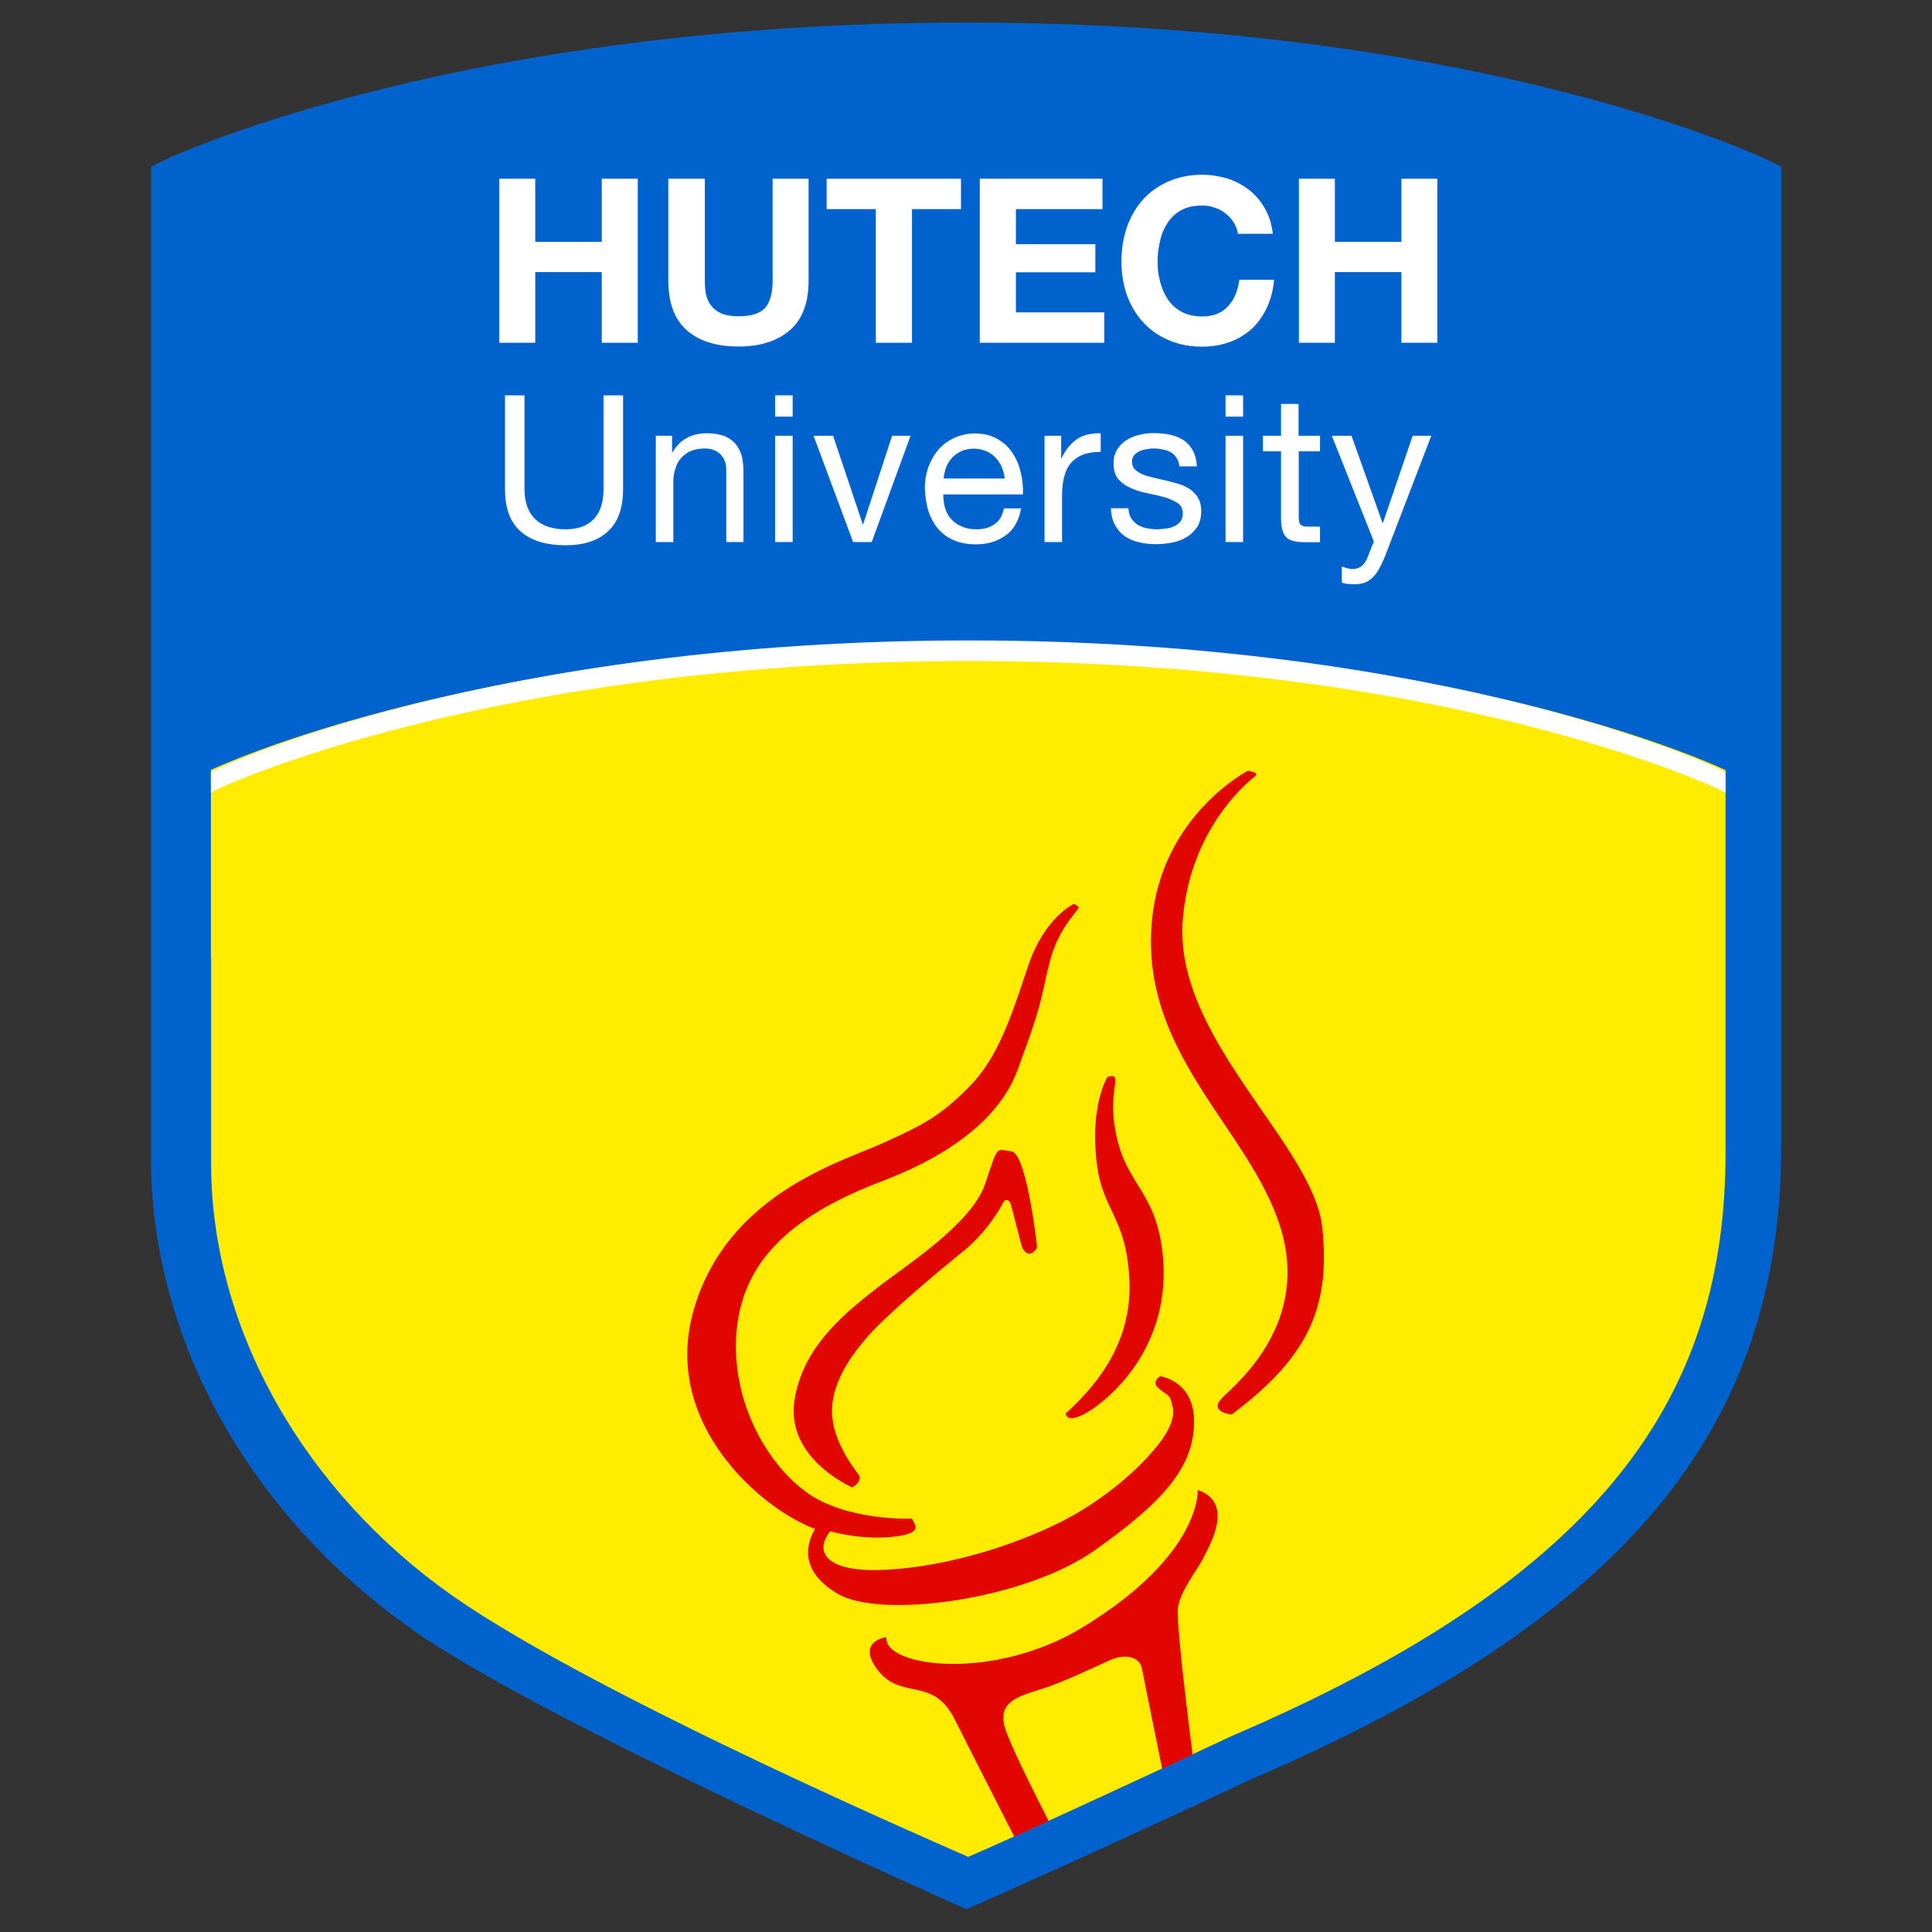 <?xml version="1.0" encoding="utf-8"?>
<!-- Generator: Adobe Illustrator 26.3.1, SVG Export Plug-In . SVG Version: 6.00 Build 0)  -->
<svg version="1.1" id="Layer_1" xmlns="http://www.w3.org/2000/svg" xmlns:xlink="http://www.w3.org/1999/xlink" x="0px" y="0px"
	 viewBox="0 0 1080 1080" style="enable-background:new 0 0 1080 1080;" xml:space="preserve">
<rect x="0" y="0" width="1080" height="1080" fill="#333333" stroke="none"/>
<style type="text/css">
	.st0{fill:#0063CD;}
	.st1{fill:#FFEC00;}
	.st2{clip-path:url(#XMLID_00000098185951592807057510000003092753074809317505_);}
	.st3{fill:#E20600;}
	.st4{fill:#FFFFFF;}
</style>
<g id="XMLID_129_">
	<g id="XMLID_364_">
		<g id="XMLID_365_">
			<g id="XMLID_366_">
				<path class="st0" d="M231.4,911.6c-92.1-64.6-147-163.3-147-264.1l0-554.2l9-4.5c6.8-3.1,166.6-76.1,446.7-76.2
					c273.2,0,429.5,68.4,446.5,76.1l9.1,4.5v547.8c0,158.7-88.6,264.5-296.3,353.6c-102.3,48-159.2,72.6-159.2,72.6
					S304.8,963.2,231.4,911.6z"/>
			</g>
		</g>
	</g>
	<path id="XMLID_363_" class="st1" d="M541.3,358.6c-273.9,0.1-423.4,71.8-423.4,71.8s0,43.2,0,105.1h0.1c0,50.5,0,92.4,0,114.7
		c0,93.3,52.7,184,134.9,241.8c82,57.5,287.9,145.6,288.3,146l0,0l0,0l0,0l0,0c0.5-0.2,32.7-13.9,147.2-67.5
		C897.1,881,964.6,780.3,964.6,644.1c0-39.2,0-76.4,0-108.5c0-62.2,0-105.1,0-105.1s-148.4-71.8-422.8-71.8
		C541.7,358.6,541.5,358.6,541.3,358.6z"/>
	<g id="XMLID_355_">
		<defs>
			<path id="XMLID_356_" d="M541.3,362.1c-272.6,0.1-421.2,71.5-421.2,71.5s0,43,0,104.6h0.1c0,50.3,0,91.9,0,114.1
				c0,92.7,52.4,183.1,134.2,240.6c81.6,57.2,286.4,144.9,286.9,145.2l0,0l0,0l0,0l0,0c0.5-0.2,32.6-13.8,146.5-67.1
				c207.6-89.1,274.8-189.3,274.8-324.9c0-39,0-76.1,0-107.9c0-61.9,0-104.6,0-104.6s-147.7-71.5-420.7-71.5
				C541.7,362.1,541.5,362.1,541.3,362.1z"/>
		</defs>
		<clipPath id="XMLID_00000054255355795475820600000004164599428091991954_">
			<use xlink:href="#XMLID_356_"  style="overflow:visible;"/>
		</clipPath>
		<g id="XMLID_357_" style="clip-path:url(#XMLID_00000054255355795475820600000004164599428091991954_);">
			<path id="XMLID_362_" class="st3" d="M701.8,433.8c0,0-36.1,26-40.6,80.1c-5.5,66.6,73.2,125.7,78,172.6
				c4.1,41.4-5.2,70.4-50.7,104.2c0,0-13.6-1.2-4.9-9.7c8.7-8.5,49.1-42.1,31.9-95.7c-17.7-55.2-78.9-96.7-71.5-171.3
				c5.8-58.5,53.5-83.1,53.5-83.1S704.3,431.7,701.8,433.8z"/>
			<path id="XMLID_361_" class="st3" d="M619,602.1c0,0-9.4,15.3-6.2,45.6c3,30.1,16.4,30.7,18.5,67c1.8,33.4-15.6,57.3-35.5,75.4
				c0,0-0.2,6.4,11.9-0.5c12-7.1,47.9-36.4,42.2-89.1c-4.2-38.5-24.1-38.3-27.5-77.1C621.1,607.3,627.4,599.2,619,602.1z"/>
			<path id="XMLID_360_" class="st3" d="M476.4,831.5c0,0-36.7-15.8-32.4-47.9c4.4-32.1,31.5-51.9,46.5-63.8
				c15-11.8,52.6-35.5,60.1-57.8c7.6-22.5,5.9-19.5,14.7-18.4c8.7,0.9,14.4,53,14.4,53s0.3,1.3-2,3.3c-2.4,2-5.4,0.6-6.7-3.7
				c-1.2-4.3-5.6-22.6-6.3-23.8c-0.6-1.2-2.6-2.9-4,0c-1.5,3-9.1,16.4-22.3,27.1c-13.3,10.7-42.9,35.5-53.6,47.9
				c-10.7,12.2-20.3,27.3-19.7,42.7c0.5,15.4,12,30.6,14.8,34.1C482.6,828,476.4,831.5,476.4,831.5z"/>
			<path id="XMLID_359_" class="st3" d="M600.3,505.3c0,0-16.6,7.4-25.8,35.3c-9.3,28.1-16.9,51-32.7,66.9
				c-15.7,15.8-24.4,20.8-48.7,31.7c-24.4,10.8-86.5,28.8-105.2,92.6c-18.7,63.7,37.7,111.8,67.7,122.9c-2.9,5-11.5,21.7,12.4,36.1
				c23.8,14.4,104.1,3.8,143.7-24c39.7-27.9,54.3-46.6,55.7-68.9c1.5-22.4-13.2-27.5-18.9-28.6c0,0-3.6,2.2-2.3,5
				c1.3,2.9,7.6,5,8.2,8c0.5,3,4.5,8.1-3.7,20.8c-8.4,12.6-31.2,35.5-62.9,50.2c-31.6,14.7-66,23.1-94.6,24.3
				c-28.5,1.2-39.2-8.3-29.2-21.6c0,0,17.3,5,34.9,3.1c17.6-1.9,12.6-6.4,10.9-10.2c0,0-37,1.7-59.6-15.2
				c-22.7-16.7-42.3-52.8-38.3-91.1c4.1-38.2,30.7-63.1,80.9-82.2c50.2-19.1,69.3-43.6,76.2-62.7c6.8-19,11-29.4,14.7-46.5
				c3.7-17.2,5.6-27,18.9-43C602.6,508.3,604.1,506.7,600.3,505.3z"/>
			<path id="XMLID_358_" class="st3" d="M669.5,832.9c0,0,2.6,35.9-64,76.6c-50.2,30.8-111.7,22.3-110,5.7c0,0-16.5,1.9-5.6,17.4
				c13.2,18.6,31.4,3.8,43.7,28.4c12,24,46,90.4,46,90.4l19.7-8.2c0,0-34.1-64.4-37.7-78c-3.7-13.7,7.2-16.8,19.9-20.8
				c12.8-3.9,32.7-13.6,39.5-16.6c6.8-2.9,15.9-2.7,17.4,5.2c1.5,8,15.2,74.9,16.3,80.7c1,5.8,8.1,2.5,8.1,2.5l8.6-4.1l-2-10.5
				c0,0-12.5-93.1-10.9-103c1.6-10,11-21.1,14.2-27.8C676.2,863.9,690.4,840,669.5,832.9z"/>
		</g>
	</g>
	<path id="XMLID_354_" class="st4" d="M541.3,358L541.3,358c-267.6,0.1-417.7,70.7-419.1,71.4l-4.3,2.1V443l4.3-2.2
		c1.4-0.6,151.5-71.2,419-71.3h0.1c268.5,0,417.6,70.8,419.1,71.5l4.2,2.1v-11.5l-4.2-2.1C958.9,428.7,809.9,358,541.3,358z"/>
	<g id="XMLID_130_">
		<g id="XMLID_341_">
			<path id="XMLID_352_" class="st4" d="M299.2,99.9v35.3h37.2V99.9h20.1v91.7h-20.1v-39.5h-37.2v39.5h-20.1V99.9H299.2z"/>
			<path id="XMLID_350_" class="st4" d="M441.5,184.6c-6.9,6-16.4,9.1-28.7,9.1c-12.5,0-22.1-3.1-28.9-9.1
				c-6.8-6-10.3-15.2-10.3-27.7V99.9H394v57.1c0,2.5,0.2,4.9,0.6,7.3c0.5,2.4,1.4,4.4,2.8,6.4c1.3,1.8,3.2,3.3,5.6,4.4
				c2.4,1.1,5.7,1.7,9.9,1.7c7.2,0,12.1-1.6,14.9-4.8c2.7-3.2,4.1-8.3,4.1-15.1V99.9H452v57.1C452,169.3,448.5,178.6,441.5,184.6z"
				/>
			<path id="XMLID_348_" class="st4" d="M462.1,116.9v-17h75.1v17h-27.4v74.7h-20.2v-74.7H462.1z"/>
			<path id="XMLID_346_" class="st4" d="M616.3,99.9v17h-48.4v19.6h44.4v15.7h-44.4v22.4h49.4v17h-69.6V99.9H616.3z"/>
			<path id="XMLID_344_" class="st4" d="M689.7,124.4c-1.2-1.9-2.7-3.6-4.5-5c-1.7-1.4-3.8-2.6-6.1-3.3c-2.3-0.9-4.7-1.2-7.1-1.2
				c-4.6,0-8.4,0.8-11.5,2.5c-3.3,1.7-5.8,4.2-7.7,7c-2,3.1-3.5,6.3-4.3,10.2c-0.9,3.7-1.4,7.6-1.4,11.6c0,3.8,0.4,7.6,1.4,11.2
				c0.9,3.6,2.3,6.9,4.3,9.9c1.9,2.9,4.4,5.2,7.7,7c3.1,1.7,7,2.6,11.5,2.6c6.2,0,10.9-1.8,14.4-5.6c3.5-3.8,5.6-8.7,6.4-14.9h19.4
				c-0.5,5.7-1.8,10.9-4,15.5c-2.1,4.6-4.9,8.5-8.4,11.9c-3.6,3.1-7.6,5.7-12.4,7.4c-4.6,1.7-9.8,2.6-15.5,2.6
				c-7.1,0-13.3-1.3-18.9-3.8c-5.6-2.4-10.4-5.8-14.2-10.1c-3.9-4.3-6.8-9.3-8.9-15.1c-2-5.7-3-12.1-3-18.7c0-6.8,1-13.1,3-19
				c2.1-5.9,5-11,8.9-15.4c3.8-4.3,8.6-7.7,14.2-10.2c5.7-2.5,11.9-3.8,18.9-3.8c5.1,0,9.8,0.8,14.3,2.1c4.5,1.5,8.5,3.6,12.1,6.4
				c3.5,2.8,6.5,6.2,8.8,10.4c2.3,4,3.8,8.7,4.4,14.1H692C691.7,128.4,690.9,126.3,689.7,124.4z"/>
			<path id="XMLID_342_" class="st4" d="M746.2,99.9v35.3h37.2V99.9h20.1v91.7h-20.1v-39.5h-37.2v39.5h-20.1V99.9H746.2z"/>
		</g>
		<g id="XMLID_133_">
			<path id="XMLID_339_" class="st4" d="M340,296.9c-5.6,5.3-13.5,7.9-23.9,7.9c-10.6,0-19-2.5-24.8-7.5c-6-5.1-9-13-9-24V221h10.9
				v52.4c0,7.3,2,12.9,5.9,16.7c3.9,3.8,9.6,5.8,17,5.8c6.9,0,12.2-1.9,15.9-5.8c3.6-3.8,5.4-9.4,5.4-16.7V221h10.9v52.4
				C348.3,283.8,345.6,291.7,340,296.9z"/>
			<path id="XMLID_325_" class="st4" d="M375.7,243.6v9.3h0.2c4.1-7.1,10.5-10.7,19.3-10.7c3.9,0,7.2,0.6,9.9,1.6
				c2.5,1.1,4.6,2.6,6.2,4.5c1.5,1.9,2.7,4.2,3.4,6.8c0.6,2.7,0.9,5.5,0.9,8.8V303H406v-40.2c0-3.8-1.1-6.6-3.2-8.8
				c-2.2-2.2-5.1-3.3-8.8-3.3c-3,0-5.6,0.5-7.8,1.4c-2.2,1-3.9,2.2-5.4,3.9c-1.5,1.6-2.6,3.6-3.2,5.9c-0.9,2.3-1.2,4.7-1.2,7.4V303
				h-9.8v-59.4H375.7z"/>
			<path id="XMLID_322_" class="st4" d="M433.3,232.9V221h9.8v11.9H433.3z M443.1,243.6V303h-9.8v-59.4H443.1z"/>
			<path id="XMLID_320_" class="st4" d="M476.9,303l-22.1-59.4h10.9l16.6,49.5h0.2l16.2-49.5H509L487.3,303H476.9z"/>
			<path id="XMLID_316_" class="st4" d="M562.3,299.2c-4.5,3.3-10,5.1-16.7,5.1c-4.8,0-8.9-0.8-12.4-2.3c-3.5-1.5-6.5-3.7-8.8-6.4
				c-2.3-2.7-4.1-6.1-5.4-9.8c-1.1-3.9-1.8-8-2-12.6c0-4.5,0.7-8.6,2.1-12.4c1.4-3.7,3.3-7,5.7-9.7c2.5-2.8,5.5-4.9,8.9-6.4
				c3.4-1.5,7.1-2.4,11.2-2.4c5.2,0,9.6,1.2,13.2,3.4c3.5,2.1,6.3,4.8,8.4,8.3c2.1,3.4,3.5,7,4.3,11c0.9,4,1.2,7.8,1,11.4h-44.5
				c0,2.6,0.3,5,0.9,7.3c0.7,2.5,1.8,4.5,3.3,6.2c1.5,1.8,3.5,3.3,5.9,4.3c2.4,1.1,5.1,1.7,8.4,1.7c4.2,0,7.5-1,10.2-2.9
				c2.7-1.9,4.4-4.8,5.2-8.8h9.6C569.6,290.8,566.9,295.9,562.3,299.2z M560,261c-0.9-2-2.2-3.8-3.6-5.3c-1.5-1.6-3.3-2.7-5.3-3.6
				c-2.1-0.8-4.3-1.3-6.7-1.3c-2.6,0-4.9,0.5-6.8,1.3c-2.1,0.9-3.8,2.2-5.2,3.6c-1.5,1.5-2.6,3.2-3.4,5.3c-0.8,2.1-1.3,4.3-1.5,6.5
				h34.2C561.4,265.4,560.8,263.2,560,261z"/>
			<path id="XMLID_180_" class="st4" d="M593.2,243.6v12.6h0.2c2.3-4.9,5.2-8.4,8.8-10.8c3.4-2.3,7.8-3.3,13.1-3.2v10.4
				c-3.9,0-7.3,0.5-10.1,1.6c-2.7,1.1-4.9,2.7-6.7,4.8c-1.7,2-2.9,4.5-3.6,7.5c-0.8,2.9-1.2,6.2-1.2,10.1V303h-9.8v-59.4H593.2z"/>
			<path id="XMLID_178_" class="st4" d="M632.4,289.8c0.9,1.4,2.1,2.6,3.6,3.6c1.5,0.8,3.1,1.5,5,1.9c1.9,0.3,3.9,0.6,5.8,0.6
				c1.5,0,3-0.3,4.8-0.4c1.8-0.2,3.3-0.6,4.7-1.3c1.4-0.5,2.5-1.5,3.5-2.6c1-1.2,1.4-2.8,1.4-4.6c0-2.5-1-4.5-2.9-5.8
				c-1.9-1.2-4.3-2.3-7.1-3.2c-2.9-0.8-6-1.5-9.4-2.2c-3.4-0.6-6.5-1.6-9.3-2.8c-2.9-1.2-5.3-2.9-7.1-4.9c-2-2.2-2.9-5.2-2.9-9.1
				c0-2.9,0.6-5.5,2-7.7c1.4-2.2,3.1-3.9,5.1-5.2c2.2-1.4,4.6-2.4,7.2-3c2.6-0.6,5.3-1,7.8-1c3.4,0,6.6,0.3,9.4,0.9
				c2.7,0.6,5.3,1.6,7.5,3c2.2,1.4,3.9,3.4,5.2,5.7c1.4,2.3,2.1,5.5,2.4,9h-9.8c-0.2-1.9-0.7-3.6-1.6-4.7c-0.8-1.4-1.9-2.4-3.2-3.2
				c-1.3-0.7-2.8-1.2-4.3-1.5c-1.6-0.3-3.2-0.6-4.8-0.6c-1.5,0-2.9,0.1-4.4,0.4c-1.5,0.2-2.8,0.6-4.1,1.2c-1.2,0.5-2.2,1.4-3,2.3
				c-0.8,0.9-1.1,2.2-1.1,3.7c0,1.7,0.6,3.1,1.7,4.2c1.2,1.1,2.8,2.1,4.5,2.8c1.8,0.7,3.9,1.3,6.2,1.8c2.2,0.5,4.5,1.1,6.9,1.6
				c2.4,0.6,4.8,1.2,7.1,1.9c2.3,0.8,4.4,1.8,6.2,3c1.8,1.3,3.2,2.9,4.4,4.8c1.1,2,1.7,4.3,1.7,7.2c0,3.6-0.8,6.6-2.2,8.9
				c-1.6,2.4-3.5,4.2-5.9,5.7c-2.4,1.5-5.1,2.5-8.2,3.1c-3,0.6-6,0.9-9,0.9c-3.3,0-6.5-0.3-9.5-1.1c-3-0.6-5.6-1.8-7.9-3.3
				c-2.3-1.7-4.1-3.7-5.5-6.3c-1.4-2.6-2.2-5.8-2.3-9.4h9.8C630.9,286.4,631.4,288.2,632.4,289.8z"/>
			<path id="XMLID_173_" class="st4" d="M685.1,232.9V221h9.8v11.9H685.1z M694.9,243.6V303h-9.8v-59.4H694.9z"/>
			<path id="XMLID_169_" class="st4" d="M737.9,243.6v8.7H726v37c0,1.1,0.1,1.9,0.3,2.6c0.2,0.8,0.6,1.3,1,1.6
				c0.6,0.4,1.3,0.7,2.3,0.8c0.9,0.1,2.2,0.1,3.7,0.1h4.6v8.7h-7.6c-2.5,0-4.7-0.1-6.5-0.5c-1.8-0.4-3.3-1-4.4-1.9
				c-1.1-1-1.9-2.3-2.4-4c-0.5-1.6-0.9-3.8-0.9-6.6v-37.8h-10.1v-8.7h10.1v-17.8h9.8v17.8H737.9z"/>
			<path id="XMLID_154_" class="st4" d="M770.8,318.2c-1.1,2-2.3,3.5-3.7,4.8c-1.3,1.2-2.7,2.2-4.4,2.8c-1.6,0.5-3.5,0.8-5.8,0.8
				c-1.2,0-2.2-0.1-3.4-0.2c-1.2,0-2.3-0.4-3.4-0.7v-9c0.9,0.3,1.8,0.6,2.8,0.9c1,0.3,2,0.5,3,0.5c2,0,3.6-0.5,4.9-1.4
				c1.2-0.9,2.3-2.2,3.2-4l4-10l-23.5-59.1h11l17.3,48.6h0.3l16.6-48.6h10.4l-25.8,67.2C773.1,313.7,771.9,316.1,770.8,318.2z"/>
		</g>
	</g>
</g>
</svg>
